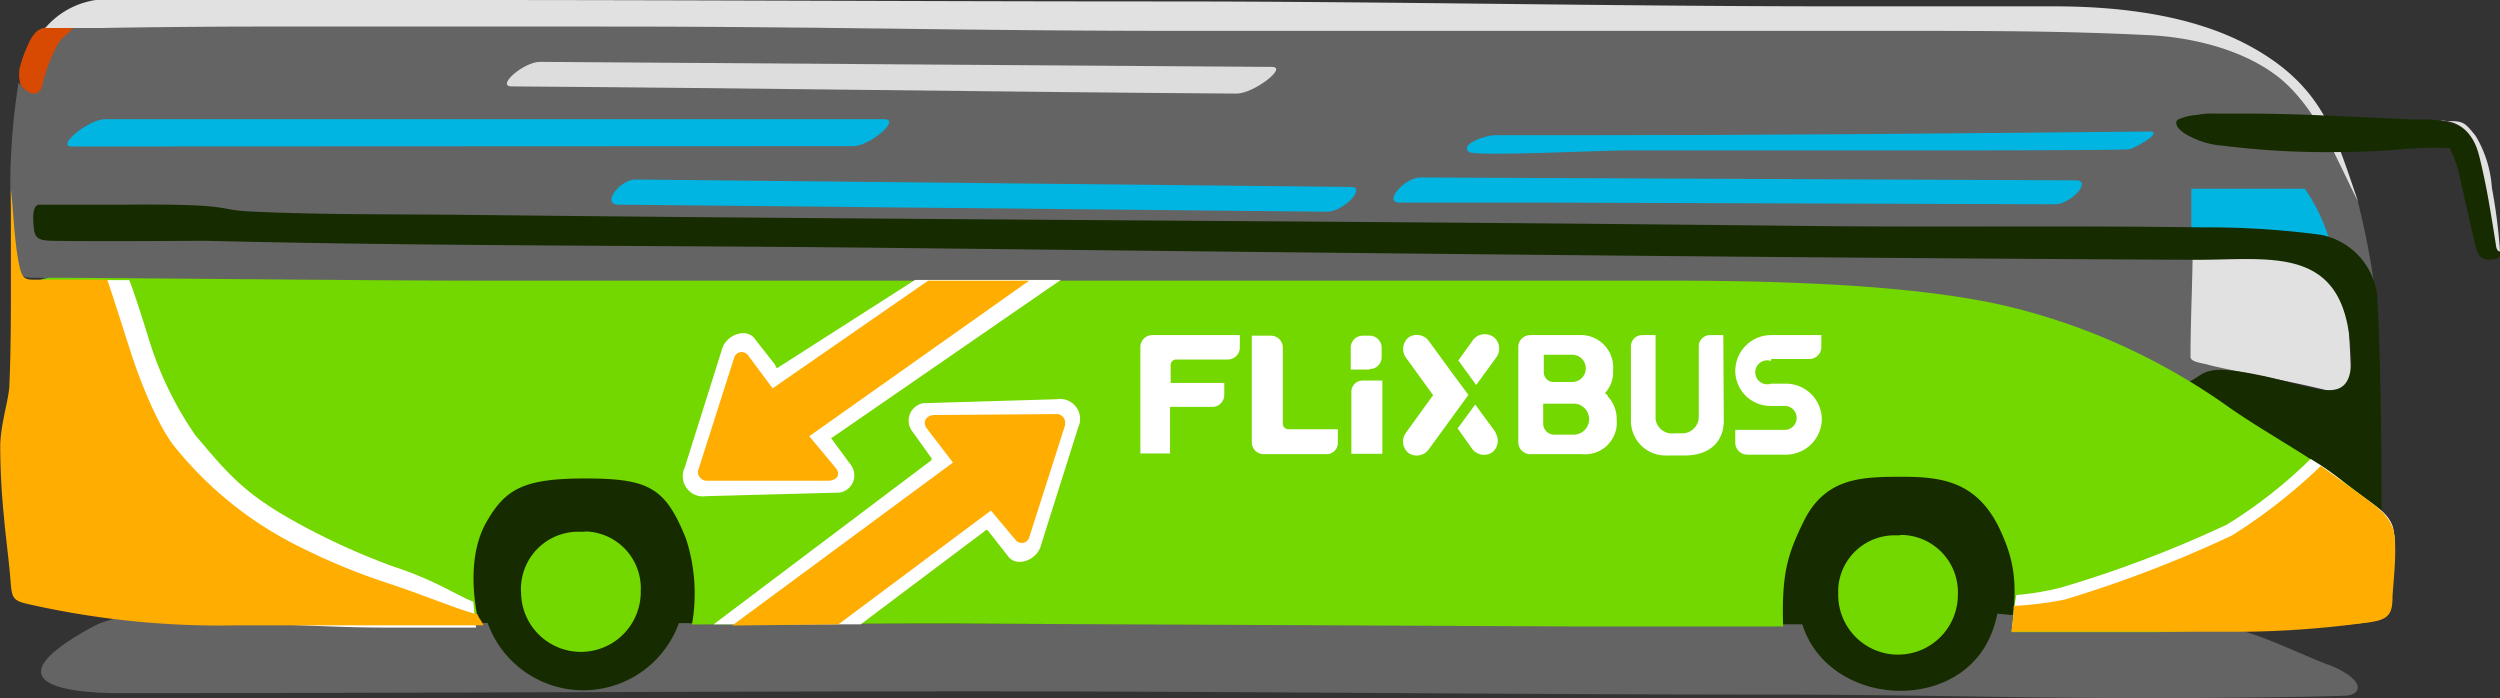 <svg xmlns="http://www.w3.org/2000/svg" viewBox="0 0 208.9 58.34"><rect x="0" y="0" width="208.9" height="58.34" fill="#333333" stroke="none"/><defs><style>.cls-1{fill:#d84a01;}.cls-2{fill:#646464;}.cls-3{fill:#e1e1e1;}.cls-4{fill:#00b5e2;}.cls-5{fill:#172b00;}.cls-6{fill:#ddd;}.cls-7{fill:#73d700;}.cls-8{fill:#fff;}.cls-9{fill:#ffad00;}</style></defs><title>Flixbus bus</title><g id="Layer_2" data-name="Layer 2"><g id="Layer_1-2" data-name="Layer 1"><g id="arbre-2"><path class="cls-1" d="M5.78,2.17C3.46,2.29,3.07,2.06,2.22,4a11,11,0,0,0-.59,1.76,3,3,0,0,0,.28,1.79,1.26,1.26,0,0,0,1.6.16c.47-.39.43-1.51.66-2.07A6.26,6.26,0,0,1,5.23,3.49c.11-.11,1.56-1.4.55-1.35Z"/><path class="cls-2" d="M193.15,9.19a15.35,15.35,0,0,0-8-5.54c-5.5-1.57-12.88-.9-16.83-1.11-7.54-.41-15-.16-22.68-.36q-13.14-.35-26.3,0c-35.09,1-70.23-.76-105.28-.07-2.28,0-7.18-2-8,.22-.18.47-.67.47-1.24,1.39A13.16,13.16,0,0,0,3.55,7.06c-.08.68-.85,1.36-2-.17a56.63,56.63,0,0,0-.68,7.58,39.32,39.32,0,0,0,.47,6.85c.27,1.6.36,1.89,1.39,1.89,3.28,0,7.54.82,10.9.82,5.13,0,10.34.88,15.14.88H55.5c17.49,0,35.18-.79,52.65-.79,9.44,0,16.67-.29,25-.29,9,0,18.73-.33,27.17.62a46.54,46.54,0,0,1,10.83,2.16A56.61,56.61,0,0,1,183,32.22c3.84,2.41,15.62-6.83,15.47-7.82A65.91,65.91,0,0,0,197.06,17a17.18,17.18,0,0,0-2-4.12C194.38,11.41,193.57,10.22,193.15,9.19ZM15.3,19.1c-2,.22-4,.41-6,.52-2.48.15-5.29,1-5.84-2,3,3,10.29,1.34,14.13,1.24-.75.1-1.5.19-2.26.27ZM28.15,20C27.91,18.73,26,18.93,25,18.8c6,0,12,.31,18,.63,3,.17,6.09.34,9.14.46,2.63.11,6.19-.36,8.67.34L28.09,20c0-.4,11,.13.06.05Z"/><path class="cls-3" d="M197.06,16.88c-1.83-5.21-2.73-9.24-8.24-12.56C186.23,2.76,181.29.53,171.64.53h-18C134.77.53,116.06.12,97.29.12,78,.12,58.77,0,38.21,0H8A6.89,6.89,0,0,0,3.78,2.34H8.57c3.15-.07,9.91-.12,12.56-.12H50.57c18.81,0,29.91.36,48.41.36h59c8.27,0,14.44,0,21.63.36,2,.09,7.17.65,10.84,3.55C193.69,9.12,195.45,13.77,197.06,16.88Z"/><path class="cls-3" d="M196.11,25.93a21.43,21.43,0,0,0-3.61-9.46c-.79-1.1-2.64,0-1.84,1.08.1.14.48.27.57.41a1,1,0,0,1,.21.5h0a7.48,7.48,0,0,0-5.12-1,1.3,1.3,0,0,0-1.16,1.24c-.5-.63-1.92-.7-1.92.31,0,4.09-.2,7.43-.2,10.81,0,.45,1,.51,1.48.66,1.34.39,8.55,1.66,11.15,2.48.49.15.81.3.81-.62C196.47,31.73,196.32,27.2,196.11,25.93Z"/><path class="cls-4" d="M192.59,15.77h-9.48v4.62c2.28-.14,2-.81,4.47-.66A24.36,24.36,0,0,1,195,21.45,15.34,15.34,0,0,0,192.59,15.77Z"/><path class="cls-4" d="M71.3,12.21c1.37,0,4-2.25,2.6-2.25H8.74C7.37,10,4.64,12.24,6,12.24Z"/><path class="cls-4" d="M112.86,15.62,53.13,15c-1.38,0-2.86,2.08-1.49,2.1l59.26.59C112.27,17.68,114.23,15.63,112.86,15.62Z"/><path class="cls-4" d="M131.44,11.3h-6.5c-.92,0-3,.79-2.19,1.4.51.39,10.94-.13,13-.13h24.42c4.54,0,17.46,0,17.84-.11,1-.41,2.73-1.49,1.57-1.47C161.42,11.17,147.33,11.3,131.44,11.3Z"/><path class="cls-2" d="M194.55,55.55c-4.44-1.74-7.28-3.58-13-3.71-6.42-.11-13.84-10.84-16.41-12.15-4.1-2.1-9.63-1.24-13.32.93-2,1.17-9.15,7-6,9.68-28.4,0-57.41-3-85.66.57A9.6,9.6,0,0,0,49.58,38.34c-6,.74-17.67,3.92-14.27,12.5-8.67.24-23.37-.75-27.52,1.51-8.81,4.78-2.27,5.57,2.26,5.57,22.16,0,49.78-.15,71.07-.15,22.75,0,45.24.27,67,.27,11.47,0,21.06.3,32.2.3,3.22,0,13.39-.1,15.65-.21,1.42-.06,1.78-1.34-1.45-2.61ZM53.45,47.7c-2.39,5.17,1.24,5.43-4.77,6-5.29.48-3.46.52-4.46-2.77-3.31-10.9,9.91-4.78,9.23-3.2Z"/><path class="cls-5" d="M152.06,52.17c2.58,0,4.33-7.43,6.09-8.09,5.52-2.2,4.59,1.24,6.91,4.05,1.49,1.79-3.08,2.77,2.85,3.24,6.63.53-.19-10.3-2.77-11.6-4.1-2.09-9.63-1.23-13.32.93-2,1.18-9.15,7-5.95,9.69-28.41,0-57.42-3-85.67.57A9.6,9.6,0,0,0,49.6,38.42c-6,.75-16.49,5.08-13.08,13.63ZM53.45,47.75c-2.39,5.17,1.24,5.43-4.77,6-5.29.48-3.46.52-4.46-2.77-3.31-10.9,9.91-4.78,9.23-3.2Z"/><path class="cls-4" d="M171.69,17.07c1.38,0,3.15-2,1.77-2l-54.75-.24c-1.37,0-3.14,2.1-1.78,2.1h12.92"/><path class="cls-6" d="M106.28,5.59,45.12,5.17c-1.37,0-3.71,2.05-2.36,2.05,20.39.14,40.17.46,60.56.6C104.74,7.83,107.65,5.6,106.28,5.59Z"/><path class="cls-5" d="M193.93,19.62A71.52,71.52,0,0,0,184,19c-10.88-.16-22,0-33.19-.12-37.36-.42-74.81-.51-112.17-.93-5.76-.06-11.6,0-17.34-.26-3.58-.14-1.24-.66-10.67-.59H3.31c-.56,0-.61.91-.47,2.07.1.85.62.92,1.48.95,3.72.07,11.29,0,12.86,0,18.58.46,37.88.38,56.83.59,36.65.41,72.9.82,109.5,1,5.94,0,11.63-1.11,12.74,5.95s-2.08,4.81-7.29,3.72c-4.79-1-4.56-.23-6.05.53.71.6,4.34,2.84,8.41,5.45A60.61,60.61,0,0,1,199,42.78c0-2.06,0-11.62-.36-18.07A5.87,5.87,0,0,0,193.93,19.62Z"/><path class="cls-5" d="M208.29,18.18c-.17-1-.37-2-.55-3-.25-1.31-.8-3.79-2-4.54A7.65,7.65,0,0,0,202,10l-2.34-.11L194,9.64c-2-.09-4.07-.14-6.12-.15H185a6,6,0,0,0-1.4.11,4.87,4.87,0,0,0-1.64.4c-.34.42.18.85.52,1.11a7.12,7.12,0,0,0,3.31,1.07,69.87,69.87,0,0,0,9.91.52c1.66,0,3.33-.08,5-.23a31.28,31.28,0,0,1,4-.1,9.87,9.87,0,0,1,.87,2.57c.19.8.37,1.61.56,2.48.26,1.09.47,2.2.77,3.28.17.62.42,1,1.1,1s1-.17.95-.75A23.18,23.18,0,0,1,208.29,18.18Z"/><path class="cls-3" d="M208.22,15.68a9.62,9.62,0,0,0-1.36-4.33c-1-1.24-1-1.24-2.81-1.24-.52,0,2.21-.47,3.07,2.77.11.4.48,1.92.8,3.72s.63,3.8.65,3.95.1.47.33.46A45.41,45.41,0,0,0,208.22,15.68Z"/><path class="cls-7" d="M196.59,40.83c-3.3-2.56-6.76-4.34-10.2-6.7a53.21,53.21,0,0,0-19.26-8.68c-7.43-1.64-18.24-2-27.54-2h-100c-8.17,0-30.82-.24-35.25-.24-3.13,0-3,4.73-1.24,6.91C5,32.52,7.74,34.37,10,36.5c3.15,3,6.19,6.92,9.73,9.48,2.86,2.07,4.47,6.19,8,6.19L40,52c-.57-2.47-.78-5.92.67-8.42,1.57-2.72,3.08-3.6,8.23-3.6,5.39,0,6.7.8,8.41,5a14.78,14.78,0,0,1,.51,7.2c1.56,0,15.57-.08,21.12-.08l53.26.25H149c-.13-4.26.31-5.91,1.66-8.67,1.78-3.72,4.74-3.83,8.06-3.84s6.52.24,8.47,4.57c1.24,2.71,1.37,4.62.89,8.41h12c4.32,0,9.28-.62,14.38-.62,3.92,0,5.17-.28,5.17-2.88,0-.34.49-2.6.49-3.95C200.19,43.35,198.09,42,196.59,40.83Z"/><path class="cls-5" d="M167,47.16a8.57,8.57,0,0,0-10.51-6,7.77,7.77,0,0,0-1.58.6,8.78,8.78,0,0,0-4.44,9.91c1.24,5.25,7.51,7.34,12.11,5.26C166.51,55.11,167.48,51.12,167,47.16Z"/><path class="cls-5" d="M48.69,40.7a8.13,8.13,0,0,0-8.44,7.8c0,.19,0,.39,0,.59a8.49,8.49,0,1,0,8.59-8.39Z"/><path class="cls-7" d="M158.6,44.74a4.72,4.72,0,0,0-5,4.45v.51a5,5,0,0,0,10,0,4.79,4.79,0,0,0-4.65-5A2.67,2.67,0,0,0,158.6,44.74Z"/><path class="cls-7" d="M48.63,44.44a4.79,4.79,0,0,0-5.09,4.45,3.42,3.42,0,0,0,0,.64,5,5,0,1,0,10-.12h0a4.75,4.75,0,0,0-4.54-5Z"/><path class="cls-8" d="M32.9,47.35a57.35,57.35,0,0,1-8.67-4c-4-2.27-5.38-4-7.92-7a29,29,0,0,1-3.85-7.94c-.35-1.12-1.24-4-1.66-5H3.6c-.76,0-2.16,5.1-2.27,8,0,1.24-.71,3.19-.77,5.15a57.27,57.27,0,0,0,.31,6c.12,1.43.39,3.54.52,5,.16,1.82.06,2,1.78,2.37,7.35,1.42,10.06,2.21,17.34,2.21,3.72,0,7.43.3,11.56.3H39.8c-.09,0-.18-1.82-.27-2.17C38.32,49.82,36.32,48.46,32.9,47.35Z"/><path class="cls-9" d="M32.16,48.65a53,53,0,0,1-6.88-2.84,31,31,0,0,1-10.65-8.44c-1.45-1.76-3-5.72-3.72-8-.37-1.11-1.46-4.61-1.95-6h-6c-.77,0-1.09,0-1.34-1.15-.44-2.06-.47-4.39-.71-6.41v8.16c0,2.25,0,5.21-.12,8.06,0,1.23-.71,3.19-.77,5.15a59.92,59.92,0,0,0,.31,6c.12,1.44.4,3.55.52,5,.16,1.82.06,2,1.78,2.36A72.3,72.3,0,0,0,20,52.25H40.38c-.09-.36-.4-.6-.48-.93C38.52,51.05,35.6,49.77,32.16,48.65Z"/><path class="cls-8" d="M57.2,39.12l3.1-9.84c.31-1.34,2.12-1.94,2.79-.94l1.67,2.13s.12.32.18.29l11.52-7.37H88.64L69.5,36.59c-.07,0-.09,0,0,.09l1.56,2.12a1.45,1.45,0,0,1-.21,2.05,1.49,1.49,0,0,1-.69.31L59,41.46a1.69,1.69,0,0,1-1.81-2.34Z"/><path class="cls-9" d="M58.35,39.27l3-9.39a.65.65,0,0,1,.82-.43.72.72,0,0,1,.31.2l2.08,2.8,13-9H86l-18.38,13,2.2,2.64c.48.59.1,1-.52,1.08H59a.75.75,0,0,1-.68-.8A.59.59,0,0,1,58.35,39.27Z"/><path class="cls-8" d="M90.11,35.67,87,45.51c-.31,1.34-2.12,1.94-2.79.94l-1.67-2.13a.13.13,0,0,0-.18,0h0L71.92,52.17H59.63l18.18-13.7a.16.16,0,0,0,0-.22l-1.56-2.18A1.48,1.48,0,0,1,76.47,34a1.45,1.45,0,0,1,.69-.31l11.14-.33a1.67,1.67,0,0,1,1.93,1.37A1.58,1.58,0,0,1,90.11,35.67Z"/><path class="cls-9" d="M89,35.53l-3,9.38a.65.65,0,0,1-.82.43.69.69,0,0,1-.3-.2l-2.08-2.48L70.06,52.17l-8.88.1L79.63,38.65l-2.14-2.79c-.48-.6-.1-1.12.52-1.18l10.33-.08a.71.71,0,0,1,.66.75A1.16,1.16,0,0,1,89,35.53Z"/><path class="cls-8" d="M96.29,28a1,1,0,0,0-1,.95h0v8.94h2.48V34h3.58a1,1,0,0,0,.95-1h0V32H97.82V30.52a.46.46,0,0,1,.46-.48h4.32a1,1,0,0,0,1-1h0V28H96.24Z"/><path class="cls-8" d="M107.68,35.87a.48.48,0,0,1-.49-.46V29a1,1,0,0,0-1-.95h-1.59V37a1,1,0,0,0,1,.95h5.19a.94.94,0,0,0,1-.95h0V35.87h-4.07Z"/><path class="cls-8" d="M115.39,37.92h-2.47V32.75a.94.94,0,0,1,1-.95h1.59v6.12Z"/><path class="cls-8" d="M114.45,30.88h-1.58V29a1,1,0,0,1,.95-.95h.63a1,1,0,0,1,1,.95h0v.9a1,1,0,0,1-1,.94"/><path class="cls-8" d="M131.61,36.32h-1.75a.92.92,0,0,1-.91-.92V33.73h2.65a1.3,1.3,0,0,1,0,2.59M129,29.64h2.37a1.14,1.14,0,1,1,0,2.28h-1.56a.81.81,0,0,1-.81-.8Zm5.36,3.41-.25-.2a2.58,2.58,0,0,0,.68-1.93A2.7,2.7,0,0,0,132.21,28h-4.34a1,1,0,0,0-1,1h0v8a1,1,0,0,0,1,.95h4.33a2.65,2.65,0,0,0,2.89-2.37,4,4,0,0,0,0-.49,2.73,2.73,0,0,0-.78-2"/><path class="cls-8" d="M144,28h-1.11a.94.94,0,0,0-.94.94h0v5.86a1.39,1.39,0,0,1-1.37,1.41h-.66a1.4,1.4,0,0,1-1.58-1.17,1.77,1.77,0,0,1,0-.23V28h-1.12a.94.94,0,0,0-.94.94h0v6.19a2.89,2.89,0,0,0,2.83,2.93,3.11,3.11,0,0,0,.43,0h1.24c2.07,0,3.26-1.15,3.26-2.9Z"/><path class="cls-8" d="M148,30h3.19a1,1,0,0,0,1-1h0V28H148a3,3,0,0,0-3,3,2.94,2.94,0,0,0,2.95,2.92h1.24a1,1,0,0,1,.94,1,1,1,0,0,1-.93,1H145v1.07a1,1,0,0,0,1,1h3.23a3,3,0,0,0,3-3,3,3,0,0,0-2.93-2.93h-1.32a1,1,0,1,1,0-1.9"/><path class="cls-8" d="M125,36.16l-1.73-2.36-1.47,2,1.24,1.74a1.24,1.24,0,0,0,1.65.26h0a1.24,1.24,0,0,0,.26-1.65"/><path class="cls-8" d="M122.7,33l-1.48-2-1.86-2.55a1.24,1.24,0,0,0-1.65-.26h0a1.24,1.24,0,0,0-.26,1.65l2.3,3.18-2.3,3.18a1.24,1.24,0,0,0,.25,1.66h0a1.24,1.24,0,0,0,1.65-.26l1.36-1.87Z"/><path class="cls-8" d="M124.75,28.13h0a1.24,1.24,0,0,0-1.65.26l-1.24,1.73,1.49,2.05,1.72-2.36a1.25,1.25,0,0,0-.27-1.66"/><path class="cls-8" d="M168.14,52.46c1.06.06,21.51-.6,27.85-.81,2.2-.07,3.6,0,3.72-1.73.1-1.53.67-4.88.17-6.07s-1.57-1.66-3.71-3.28a21.1,21.1,0,0,0-3.1-2.22,39.28,39.28,0,0,1-7,5.49,98.24,98.24,0,0,1-13.86,5.26,23.48,23.48,0,0,1-3.72.62C168.3,50.65,168.25,51.54,168.14,52.46Z"/><path class="cls-9" d="M168.07,52.79h19.46a82,82,0,0,0,9.91-.72c2.1-.22,2.48-.6,2.48-2.25.09-1.46.46-4.61,0-5.75s-1.15-1.62-3.23-3.14l-2.76-2a45.58,45.58,0,0,1-7.44,5.82,102.72,102.72,0,0,1-13.92,5.34,28.37,28.37,0,0,1-4.31.54A14.59,14.59,0,0,1,168.07,52.79Z"/></g></g></g></svg>